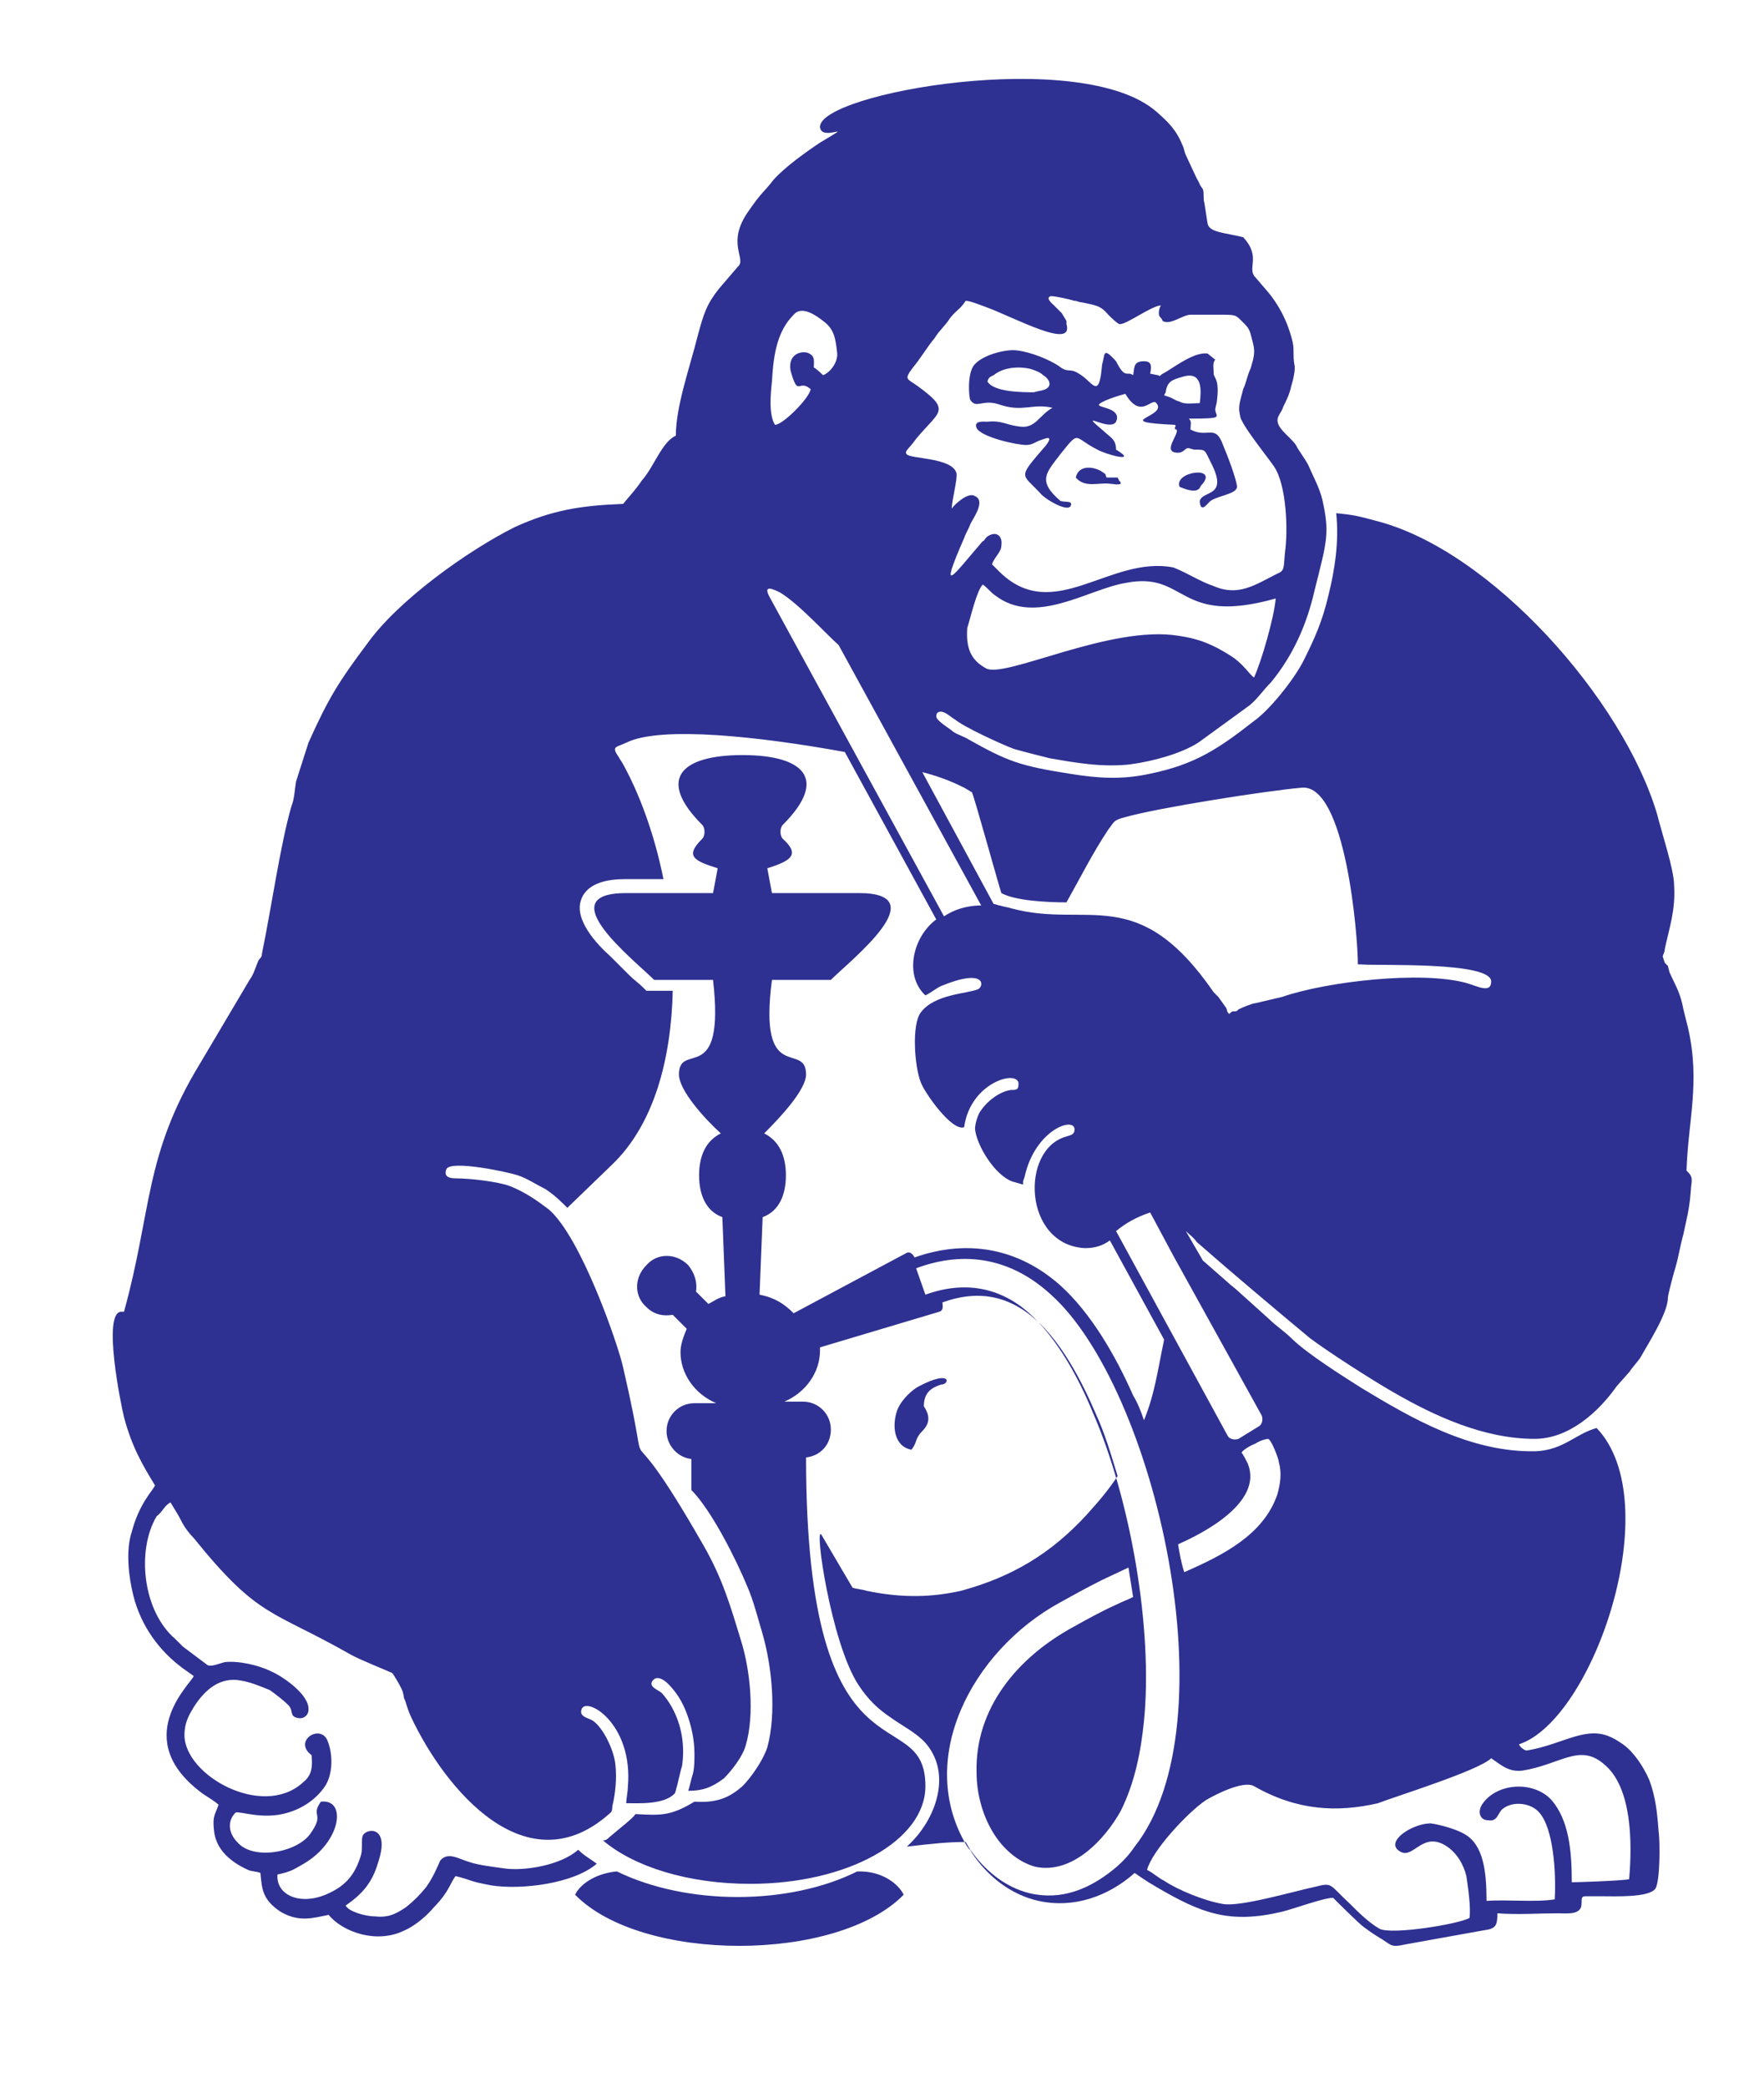 <?xml version="1.0" encoding="utf-8"?>
<!-- Generator: Adobe Illustrator 26.5.0, SVG Export Plug-In . SVG Version: 6.00 Build 0)  -->
<svg version="1.1" id="Ebene_1" xmlns="http://www.w3.org/2000/svg" xmlns:xlink="http://www.w3.org/1999/xlink" x="0px" y="0px"
	 viewBox="0 0 113.8 134.6" style="enable-background:new 0 0 113.8 134.6;" xml:space="preserve">
<style type="text/css">
	.st0{fill-rule:evenodd;clip-rule:evenodd;fill:#2E3191;}
</style>
<path class="st0" d="M11,96.9c0.3,0.5,0.5,0.8,0.7,1.2c0.2,0.4,0.5,0.8,0.8,1.1c4.2,5.2,5,4.6,10.1,7.5c0.5,0.3,2.5,1.1,2.7,1.2
	c0.1,0.1,0.7,1.1,0.7,1.3c0.1,0.3,0,0.2,0.1,0.4c0.1,0.2,0.1,0.4,0.4,1.1c2.2,4.7,7.5,11.1,12.9,6.2c0.1-0.1,0.1-0.3,0.1-0.4
	c0.2-0.8,0.3-1.8,0.2-2.7c-0.1-1-0.9-2.6-1.6-2.9c-0.2-0.1-0.7-0.2-0.6-0.6c0.2-1,3.4,0.8,3,5c0,0.3-0.1,0.7-0.1,1
	c0.8,0,2.4,0.1,3.1-0.6c0.1-0.1,0.1-0.3,0.2-0.6c0.1-0.4,0.2-0.9,0.3-1.2c0.3-2-0.4-3.7-1.3-4.7c-0.2-0.2-0.9-0.4-0.6-0.8
	c0.3-0.4,0.8,0,1,0.2c0.5,0.5,0.9,1.1,1.2,1.9c0.3,0.8,0.5,1.7,0.5,2.6c0,0.5,0,0.9-0.1,1.3c-0.1,0.3-0.2,0.8-0.3,1.1
	c0.9,0,1.5-0.2,2.3-0.8c0.5-0.5,1.2-1.4,1.4-2.1c0.6-2,0.3-4.9-0.3-6.8c-0.7-2.3-1.2-4-2.4-6.1c-6-10.5-3-2-5.2-11.5
	c-0.3-1.4-2.7-8.4-4.8-10.2c-0.8-0.6-1.5-1.1-2.5-1.5c-0.8-0.3-2.6-0.5-3.5-0.5c-0.4,0-0.8-0.1-0.6-0.6c0.3-0.6,4,0.2,4.6,0.4
	c0.6,0.2,1.2,0.6,1.8,0.9c0.6,0.4,1,0.8,1.4,1.2l2.9-2.8c2.7-2.6,3.8-6.8,3.9-11.2h-1.7l-0.2-0.2c-0.3-0.3-0.6-0.5-0.9-0.8
	c-0.4-0.4-0.8-0.8-1.2-1.2c-0.9-0.8-2.4-2.4-1.9-3.7c0.4-1.1,1.8-1.3,2.8-1.3h2.5c-0.6-3-1.6-5.6-2.6-7.4c-0.1-0.2-0.2-0.3-0.3-0.5
	c-0.5-0.7-0.1-0.6,0.5-0.9c2.2-1.1,8.6-0.4,14.1,0.6l5.9,10.8c-1.5,1.1-2.1,3.6-0.7,4.9c0.4-0.2,0.6-0.4,1-0.6
	c2.9-1.2,2.8,0,2.4,0.2c-0.7,0.3-2.8,0.3-3.7,1.5c-0.6,0.8-0.4,3.5,0,4.5c0.2,0.6,2,3.2,2.8,2.9c0.4-3,3.7-3.8,3.5-2.7
	c0,0.3-0.2,0.3-0.5,0.3c-0.7,0.1-1.5,0.7-1.9,1.3c-0.2,0.2-0.4,0.9-0.4,1.2c0.1,1.1,1.3,3,2.4,3.4l0.7,0.2c0,0,0-0.2,0-0.2l0.1-0.3
	c0.7-3.2,3.5-4,3.2-2.9c-0.1,0.2-0.2,0.2-0.5,0.3c-3,0.8-2.8,7,1.2,7.2c0.7,0,1.2-0.2,1.6-0.5l3.5,6.4c-0.4,1.9-0.6,3.5-1.3,5.2
	c-0.2-0.6-0.4-1.1-0.7-1.6c-1.1-2.5-2.7-5.3-4.7-7.1c-2.7-2.4-6-3-9.4-1.8c-0.1-0.2-0.3-0.4-0.5-0.3l-7.3,3.9
	c-0.6-0.6-1.2-1-2.2-1.2l0.2-5c1.1-0.4,1.5-1.5,1.5-2.7c0-1.2-0.4-2.2-1.4-2.7c1-1,2.7-2.8,2.7-3.8c0-2.2-3.1,0.8-2.2-6.1h3.8
	c1.3-1.3,6.8-5.6,1.8-5.6h-5.6l-0.3-1.6c1.6-0.5,2.1-0.9,1-1.9c-0.2-0.2-0.2-0.7,0-0.9c3-3,1.3-4.5-2.6-4.5c-3.9,0-5.6,1.5-2.6,4.5
	c0.2,0.2,0.2,0.7,0,0.9c-1.1,1.1-0.6,1.4,1,1.9l-0.3,1.6h-5.6c-5,0,0.5,4.3,1.8,5.6h3.8c0.8,7-2.2,3.9-2.2,6.1c0,1,1.6,2.8,2.7,3.8
	c-1,0.5-1.4,1.5-1.4,2.7c0,1.2,0.4,2.3,1.5,2.7l0.2,5.1c-0.5,0.1-0.7,0.3-1.1,0.5l-0.8-0.8c0.1-0.6-0.1-1.2-0.5-1.7
	c-0.8-0.8-2-0.8-2.7,0c-0.8,0.8-0.8,2,0,2.7c0.5,0.5,1.1,0.6,1.7,0.5l0.9,0.9c-0.2,0.5-0.4,1-0.4,1.5c0,1.4,0.9,2.7,2.3,3.3h-1.4
	c-1,0-1.8,0.8-1.8,1.8c0,0.9,0.7,1.7,1.6,1.8c0,0.7,0,1.4,0,2c1.3,1.3,2.9,4.5,3.6,6.2c0.4,0.9,0.7,2.1,1,3.1
	c0.6,2.1,0.9,5.1,0.3,7.3c-0.3,0.9-1.1,2-1.6,2.5c-0.8,0.7-1.6,1.1-3.1,1c-1.5,0.9-2.1,0.9-3.8,0.8c-0.2,0.3-1,0.9-1.7,1.5
	c-0.1,0.1-0.2,0.2-0.4,0.2c2,1.7,5.5,2.8,9.5,2.8c6.3,0,11.3-2.8,11.3-6.3c0-5.7-7.7,0.6-7.7-21.2c0.9-0.1,1.6-0.8,1.6-1.8
	c0-1-0.8-1.8-1.8-1.8h-1.2c1.4-0.6,2.3-1.9,2.3-3.3c0-0.1,0-0.1,0-0.2l7.7-2.3c0.3-0.1,0.2-0.4,0.2-0.6c2.2-0.8,4.2-0.5,6,1.1
	c1.7,1.5,3,4,3.9,6.1c0.6,1.3,1,2.7,1.4,4c-0.6,0.9-1.1,1.5-2,2.5c-2.3,2.5-4.8,4-8.1,4.9c-1.8,0.4-3.7,0.5-6.1,0
	c-0.3-0.1-0.6-0.1-0.9-0.2l-2-3.4c-0.5-0.8,0.6,7,2.4,9.7c0.6,0.9,1.2,1.5,2.1,2.1c0.7,0.5,1.5,0.9,2.1,1.5c1.9,2,0.8,5.1-1.1,6.8
	c1.7-0.2,2.7-0.3,3.8-0.3c0.1,0.2,0.3,0.5,0.4,0.7c1,1.5,2.5,2.7,4.3,3.1c2.3,0.5,4.5-0.3,6.2-1.8c0.3,0.2,0.7,0.5,1.4,0.9
	c2.9,1.7,4.7,2.4,8.1,1.6c0.8-0.2,2.7-0.9,3.3-0.9c0.2,0.2,1.7,1.7,2,1.9c0.4,0.3,0.7,0.5,1.2,0.8c0.6,0.4,0.6,0.5,1.5,0.3l5-0.9
	c0.8-0.1,0.9-0.3,0.9-1.1c1.3,0.1,2.7,0,3.9,0c0.6,0,1.3,0.1,1.5-0.4c0.1-0.4-0.1-0.7,0.3-0.7c0.3,0,0.7,0,1,0
	c0.9,0,3.1,0.1,3.5-0.5c0.3-0.5,0.3-3,0.2-3.7c-0.1-1.3-0.2-2.2-0.6-3.3c-0.4-0.9-1-1.8-1.7-2.3c-1-0.7-1.7-0.9-3.1-0.5
	c-1,0.3-1.9,0.7-3.1,0.9c-0.2,0-0.5-0.3-0.5-0.4c4.8-1.6,9.6-15.6,5-20.4c-1.4,0.4-2.1,1.4-3.9,1.5c-4.2,0.1-8-2.1-11.3-4.1
	c-1.1-0.7-3.5-2.2-4.5-3.2c-0.4-0.4-1-0.8-1.4-1.2l-2-1.8c-0.2-0.2-0.5-0.4-0.7-0.6l-1.6-1.4l-1.1-1.9c0.2,0.2,0.5,0.4,0.7,0.7
	c2.4,2.1,4.9,4.2,7.3,6.2c1.2,0.9,4,2.7,5.4,3.5c2.6,1.5,5.8,3,9.1,3c2.2,0,4.1-1.7,5.3-3.4l0.8-0.9c0.2-0.3,0.4-0.5,0.7-0.9
	c0.5-0.9,1.8-2.9,1.8-3.9c0-0.2,0.4-1.7,0.5-2c0.2-0.7,0.3-1.4,0.5-2.1c0.3-1.4,0.4-1.7,0.5-3.1c0.1-0.6,0-0.7-0.3-1
	c0.1-3.2,0.9-5.7,0.1-9.2l-0.3-1.2c-0.2-1.1-0.5-1.5-0.9-2.4l-0.1-0.4l0,0l-0.2-0.2c0,0,0,0,0,0l-0.1-0.3c-0.1-0.2,0.1-0.3,0.1-0.6
	c0.3-1.4,0.7-2.5,0.6-4.1c0-1-0.8-3.4-1.1-4.6c-2.2-7.4-10.7-17-18.1-18.9c-1.1-0.3-1.5-0.4-2.6-0.5c0.2,1.8-0.1,3.7-0.5,5.3
	c-0.4,1.7-0.9,2.8-1.6,4.2c-0.6,1.2-2.2,3.2-3.2,3.9c-2.3,1.8-3.8,2.8-6.7,3.4c-1.8,0.4-3.4,0.3-5.2,0c-3.2-0.5-4-0.8-6.5-2.2
	c-0.3-0.2-0.7-0.3-1-0.5c-0.2-0.2-1.1-0.7-1.1-1c0-0.2,0.1-0.3,0.3-0.3c0.3,0,0.7,0.4,0.9,0.5c0.6,0.5,3,1.6,3.8,1.9
	c0.7,0.2,1.5,0.4,2.3,0.6c1.7,0.3,3.4,0.6,5.2,0.4c1.5-0.2,3.3-0.7,4.4-1.4l3.3-2.4c0.5-0.4,0.9-1,1.4-1.5c1.4-1.7,2.3-3.7,2.8-5.9
	c0.8-3.2,1-3.7,0.5-5.9c-0.2-0.8-0.6-1.5-0.9-2.2c-0.2-0.4-0.6-0.9-0.8-1.3c-0.4-0.6-1.5-1.2-1.1-1.9c0.1-0.2,0.2-0.3,0.3-0.6
	c0.2-0.4,0.4-0.8,0.5-1.3c0.1-0.3,0.3-1.1,0.2-1.4c-0.1-0.6,0-0.9-0.1-1.4c-0.3-1.3-0.9-2.5-1.8-3.5l-0.6-0.7
	c-0.6-0.6,0.4-1.3-0.8-2.6C79,15,78,15,77.9,14.4l-0.2-1.3c-0.1-0.3,0-0.6-0.1-0.9c-0.3-0.4-0.1-0.2-0.4-0.7L76.5,10
	c-0.1-0.2-0.1-0.4-0.2-0.6c-0.4-1-0.9-1.5-1.7-2.2C69.8,3,52.8,6,52.9,8.2c0.1,1,2.5-0.5,0,1c-0.9,0.6-2.3,1.6-3,2.4
	c-0.7,0.9-0.7,0.7-1.6,2c-1.5,2.1-0.1,3.1-0.7,3.6l-1.2,1.4c-0.8,1-1,1.6-1.4,3.1c-0.5,2-1.4,4.5-1.4,6.4c-0.9,0.4-1.4,2-2.2,2.9
	c-0.4,0.6-0.8,1-1.2,1.5c-2.7,0.1-4.6,0.4-7,1.5c-3,1.5-7.5,4.7-9.5,7.5c-1.8,2.4-2.5,3.5-3.8,6.4l-0.8,2.5C19,51,19,51.5,18.8,52
	c-0.7,2.4-1.3,6.6-1.9,9.5c0,0.2-0.1,0.3-0.2,0.4c-0.2,0.4-0.3,0.9-0.6,1.3l-3.2,5.4c-3.6,5.9-3.1,9.5-4.9,16l-0.2,0
	c-1.2,0.1,0,6,0.2,6.8c0.5,1.9,1.2,3.1,2,4.4c-0.1,0.3-1,1.1-1.5,3c-0.4,1.2-0.2,2.9,0.1,4.1c0.5,2,1.7,3.6,3.2,4.7l0.7,0.5
	c-0.2,0.5-4.2,4.1,0.6,7.6c0.3,0.2,0.8,0.5,1,0.7c-0.2,0.6-0.4,0.7-0.3,1.6c0.1,1.3,1.1,2.1,2.2,2.6c0.2,0.1,0.6,0.1,0.8,0.2
	c0.1,1,0.1,1.7,1.3,2.5c1.2,0.7,2.1,0.4,3.1,0.2c0.9,1.1,3.1,1.9,4.9,1c0.7-0.3,1.5-1,1.9-1.5c1-1,1.1-1.7,1.4-2
	c1.2,0.3,0.7,0.3,2.3,0.6c1.9,0.3,5.3-0.1,6.8-1.4c-0.4-0.3-0.8-0.5-1.2-0.9c-1.1,1-3.5,1.4-4.8,1.2c-0.7-0.1-1.6-0.2-2.2-0.4
	c-0.7-0.2-1.4-0.7-1.9-0.1c-0.1,0.2-0.4,1-0.9,1.7c-0.4,0.5-0.8,0.9-1.3,1.3c-0.6,0.4-1.1,0.7-2,0.6c-0.6,0-1.7-0.3-1.9-0.7
	c1-0.7,1.7-1.4,2.1-2.8c0.8-2.4-0.8-2.2-1-1.7c-0.1,0.2,0,0.8-0.1,1.2c-0.4,1.4-1.1,2.1-2.3,2.6c-1.7,0.7-3.2,0-3.1-1.3
	c0.9-0.2,1-0.3,1.7-0.7c2.4-1.4,2.8-4.2,1.1-4c-0.7,1,0.3,0.7-0.7,2.1c-0.9,1.2-3.7,1.7-4.7,0.5c-0.5-0.5-0.7-1.3-0.1-1.9
	c0.3-0.1,1.8,0.5,3.4,0c1-0.3,1.8-0.9,2.3-1.6c0.6-0.8,0.6-2.2,0.2-3.1c-0.5-1-2.2,0.1-1,1c0.1,1-0.1,1.4-0.6,1.8
	c-2.6,2.3-7.6-0.5-7.6-3.1c0-0.8,0.3-1.3,0.6-1.8c0.7-1.1,1.7-2,3.1-1.7c0.6,0.1,1.3,0.4,1.8,0.6c0.3,0.2,1.2,0.9,1.3,1.1
	c0.2,0.3,0,0.6,0.5,0.7c0.4,0.1,0.7-0.2,0.7-0.5c0.1-1-1.7-2.2-2.4-2.5c-0.8-0.4-2.1-0.7-3-0.6c-0.4,0.1-0.8,0.3-1.1,0.2l-1.6-1.2
	c-0.2-0.2-0.3-0.3-0.5-0.5c-2.1-1.8-2.5-5.7-1.2-7.9C10.5,97.5,10.6,97.1,11,96.9 M76,99.6c1.6-0.7,5.5-2.7,4.5-5.2
	c-0.1-0.2-0.3-0.6-0.4-0.7c0-0.1,0.4-0.4,0.9-0.6c0.3-0.2,0.7-0.3,0.8-0.3c0.2,0,0.7,1.3,0.7,1.5c0.2,0.7,0.1,1.4-0.1,2.1
	c-0.9,2.6-3.5,3.9-6,5C76.2,100.8,76.1,100.2,76,99.6 M59.1,81.8l0.6,1.7c2.5-0.9,4.8-0.5,6.7,1.2c1.8,1.6,3.2,4.2,4.1,6.4
	c2.4,5.5,3.9,13.9,3.3,19.9c-0.2,2-0.6,4-1.5,5.8c-1,1.8-3.1,4.1-5.5,3.6c-1.1-0.3-2-1.1-2.6-2c-0.8-1.2-1.2-2.7-1.2-4.1
	c-0.1-4.1,2.6-7.4,6.3-9.4c0.9-0.5,1.8-1,2.7-1.4c0.4-0.2,0.7-0.3,1.1-0.5l-0.3-1.9l-1.7,0.8c-1,0.5-1.9,1-2.8,1.5
	c-5.6,3.1-9.3,10.1-5.9,15.7c0.1,0.1,0.1,0.2,0.2,0.2c0.9,1.3,2.2,2.4,3.8,2.8c2.1,0.5,3.9-0.3,5.4-1.5c0.5-0.4,1-0.9,1.4-1.5
	c6.3-8,1.3-29.6-5.4-35.6C65.3,81.2,62.3,80.6,59.1,81.8 M58.3,122.2c-4.3,4.4-16.9,4.4-21.2,0c0.4-0.8,1.5-1.4,2.7-1.5
	c4.5,2.2,11.1,2.2,15.5,0l0.1,0h0.1C56.8,120.7,57.9,121.4,58.3,122.2 M54.1,41.6l9.2,16.8c-1,0-1.8,0.3-2.4,0.7L49.7,38.6
	c-0.4-0.7-0.2-0.8,0.6-0.4C51.5,38.9,53.4,41,54.1,41.6 M59.5,49.8c1.2,0.3,2.1,0.7,2.7,1l0.5,0.3c0.1,0.1,1.7,5.9,1.9,6.5
	c0.9,0.5,3,0.6,4.2,0.6c0.9-1.6,1.7-3.2,2.7-4.7c0.4-0.5,0.3-0.6,1.1-0.8c2.1-0.6,9.1-1.7,11.4-1.9c2.8-0.2,3.6,9.5,3.6,11.4l0.2,0
	c1.1,0.1,8.4-0.2,8.4,1.1c0,0.8-0.9,0.3-1.6,0.1c-2.9-0.8-9-0.1-11.9,0.9L81,64.7c-0.2,0-0.9,0.3-1.1,0.4l-0.1,0.1
	c-0.3,0.1-0.2-0.1-0.5,0.2c-0.2-0.2-0.1-0.2-0.2-0.4l-0.5-0.7c-0.1-0.1-0.1-0.1-0.3-0.3c-4.9-7.1-8.1-4.1-13-5.4
	c-0.3-0.1-0.5-0.1-0.8-0.2c-0.1,0-0.3-0.1-0.4-0.1L59.5,49.8z M74.2,78.2c-0.9,0.3-1.6,0.7-2.2,1.2l7.2,13.2
	c0.1,0.2,0.4,0.3,0.7,0.2l1.3-0.8c0.2-0.1,0.3-0.4,0.2-0.7L75.7,81L74.2,78.2z M76.1,31.4c1.4,0.6,1.3-0.1,1.4-0.1
	C78.7,30,75.7,30.4,76.1,31.4 M72.1,30.8l-0.7,0c-0.1-0.1,0-0.2-0.2-0.3c-0.5-0.4-1.6-0.6-1.8,0.3c0.6,0.7,1.5,0.3,2.2,0.4
	c0.2,0,0.5,0.1,0.7,0c0-0.1,0-0.1-0.1-0.2L72.1,30.8z M58.8,93.5c0.4-0.5,0.2-0.7,0.7-1.2c0.5-0.5,0.5-1,0.1-1.6
	c0-0.9,0.5-1.2,1.1-1.4c0.6,0,0.7-1-1.4,0.1c-0.4,0.2-1.1,0.8-1.4,1.5C57.5,92,57.7,93.3,58.8,93.5 M78.1,29.8
	c1.2,2.3-0.5,1.8-0.7,2.5c0,0.3,0.1,0.6,0.4,0.3l0.2-0.2c0.3-0.4,1.8-0.5,1.8-1c0-0.4-0.6-2-0.9-2.7c-0.5-1.4-1-0.4-2.1-1
	c0-0.3,0.1-0.5-0.1-0.7c2.4,0,1.7-0.1,1.7-0.6c0-0.1,0.1-0.4,0.1-0.5c0.2-1.5-0.2-1.5-0.2-1.8c0-0.3-0.1-0.7,0.1-0.9l-0.5-0.4
	c0,0,0,0,0,0c0,0,0,0,0,0c-0.8-0.1-1.9,0.7-2.7,1.2c-0.6,0.3-0.2,0.3-0.5,0.2l-0.5-0.1c0,0,0,0,0,0c0.1-0.5,0.1-0.8-0.4-0.8
	c-0.7,0-0.6,0.4-0.7,0.9c-0.4-0.3-0.5,0.3-1.1-0.9c-0.9-1-0.7-0.4-0.9,0.2c-0.2,2.4-0.6,1.1-1.5,0.6c-0.6-0.4-0.7,0-1.3-0.5
	c-0.6-0.4-1.8-0.9-2.7-1c-0.7-0.1-2.3,0.3-2.8,1c-0.4,0.6-0.3,2-0.2,2.2c0.4,0.6,0.8-0.1,1.9,0.3c1.5,0.5,2.1-0.1,3.4,0.2
	c-0.9,0.5-1.1,1.4-2.2,1.2c-0.8-0.1-1.1-0.4-2-0.3c-0.2,0-0.9-0.1-0.7,0.4c0.3,0.6,2.6,1.1,3.2,1.1c0.4,0,0.6-0.2,0.9-0.3
	c0.3-0.1,0.9-0.4,0.4,0.3c-1.9,2.2-1.6,1.8-0.4,3.1c0.3,0.4,2,1.4,2,0.7c0-0.2-0.5-0.1-0.7-0.2c-1.5-1.3-0.9-1.8,0-3
	c1.3-1.6,0.8-1.1,2.4-0.3c0.5,0.3,2.7,0.9,1.2,0c0-0.7-0.4-0.8-0.8-1.2c-1.8-1.5,0.4,0.1,0.8-0.6c0.4-0.9-1.2-0.9-1.1-1.1
	c0-0.1,0.6-0.4,1.7-0.7c1,1.7,1.7,0.2,2,0.6c0.8,0.9-3.1,1.2,1.2,1.4c0.1,0.1,0,0.1,0,0.2c0,0.1,0,0.1,0.1,0.1
	c0.2,0.3-1,1.5,0.1,1.5c0.3,0,0.4-0.2,0.6-0.3c0.2,0,0.3,0.1,0.5,0.1C77.8,29,77.7,29,78.1,29.8 M75.2,25.3c0.1-0.7,0.4-0.8,1.1-1
	c1.3-0.4,1.2,0.9,1.1,1.7c-0.4,0-1,0.1-1.3-0.1c-0.4-0.1-0.3-0.2-1-0.4L75.2,25.3z M66.5,23.8c0.3,0.1,0.6,0.2,0.8,0.4
	c0.2,0.1,0.6,0.5,0.3,0.8c-0.2,0.2-0.6,0.2-0.9,0.3c-0.7,0-2.6,0-3-0.7c0.1-0.3,0.2-0.3,0.4-0.4C64.7,23.7,65.7,23.6,66.5,23.8
	 M96.2,113.4c0.6,0.4,1.1,0.9,2,0.8c2.5-0.4,3.7-1.8,5.3-0.4c1.8,1.5,1.8,5.1,1.6,7.4c-0.4,0.1-3.4,0.2-3.7,0.2c0-2.1-0.2-4-1.3-5.3
	c-1.2-1.3-3.6-1.1-4.5,0.3c-0.3,0.5-0.1,1,0.4,1c0.6,0.1,0.6-0.4,0.9-0.7c0.7-0.6,1.9-0.4,2.4,0.2c0.9,1,1.1,3.8,1,5.6
	c-1.2,0.2-3.1,0-4.4,0.1c0-1.9-0.2-3.6-1.4-4.3c-0.5-0.3-1.5-0.6-2.2-0.7c-1.2,0-3,1.2-2,1.8c0.9,0.6,1.5-1.5,3.2-0.2
	c0.5,0.4,0.9,1,1.1,1.8c0.1,0.7,0.3,2,0.2,2.7c-0.7,0.4-5,1.1-5.8,0.7c-0.7-0.4-1.4-1.1-1.9-1.6c-1.4-1.3-1.1-1.4-2.3-1.1
	c-1.4,0.3-4.8,1.3-5.9,1.1c-1.2-0.2-2.9-0.9-3.8-1.5c-0.4-0.2-0.7-0.5-1.1-0.7c0.3-1.2,2.6-3.7,3.8-4.5c0.5-0.3,2.4-1.3,3.1-0.9
	c2.8,1.6,5.4,1.7,8,1.1C89.9,115.9,95.4,114.2,96.2,113.4 M63.4,37.7c0.3,0.2,0.5,0.5,0.8,0.7c2.6,2,6-0.4,8.4-0.8
	c4-0.8,3.3,2.8,9.7,1c-0.1,1.2-0.9,4-1.4,5.1c-0.3-0.2-0.7-0.9-1.5-1.4c-1.1-0.7-2-1.1-3.4-1.3c-4.4-0.7-11.2,2.8-12.4,2.1
	c-0.9-0.5-1.3-1.2-1.2-2.6C62.6,39.9,63,38.1,63.4,37.7 M52.3,25.1c-0.1,0.6-1.8,2.3-2.3,2.3c-0.4-0.6-0.3-1.9-0.2-2.8
	c0.1-1.9,0.4-3.3,1.4-4.3c0.5-0.6,1.4,0,1.9,0.4c0.7,0.5,0.8,1.1,0.9,2c0.1,0.6-0.4,1.3-0.9,1.5c0,0-0.4-0.4-0.6-0.5
	c0-0.4,0.1-0.7-0.3-0.9c-0.3-0.2-1.4-0.1-1.2,1.1C51.5,25.7,51.5,24.4,52.3,25.1 M80,26.8c0,0.5,1.8,2.7,2.2,3.3
	c0.8,1.2,0.9,4.1,0.7,5.5c-0.1,1,0,1.2-0.5,1.4c-1.4,0.7-2.5,1.5-4.1,0.8c-0.9-0.3-1.6-0.8-2.6-1.2c-4.1-0.8-7.7,3.7-11.2,0.3
	L64,36.4c0.1-0.4,0.6-0.8,0.6-1.2c0.1-0.6-0.3-1-0.9-0.6l-0.1,0.1c-0.1,0.1-0.1,0.2-0.2,0.2c-1.9,2.2-2.9,3.7-1.2-0.2
	c0.1-0.3,0.3-0.6,0.4-0.9c0.2-0.4,1-1.5,0.3-1.8c-0.4-0.3-1.3,0.5-1.5,0.8c0-0.5,0.4-2,0.3-2.3c-0.3-1-3-0.9-3.2-1.2
	c-0.2-0.2,0.2-0.4,0.6-1c1.5-1.8,2.3-1.8,0.1-3.4c-0.7-0.5-0.9-0.4-0.3-1.2c0.5-0.6,0.9-1.3,1.4-1.9c0.3-0.5,0.7-0.8,1-1.3
	c0.5-0.6,0.6-0.5,1-1.1c0.3,0,1,0.3,1.3,0.4c1.9,0.7,5.7,2.8,5.2,1.1c0,0,0-0.1,0-0.2l-0.3-0.5c-0.2-0.2-0.3-0.3-0.5-0.5
	c-0.1-0.1-0.6-0.5-0.2-0.6c0.3,0,1.2,0.2,1.5,0.3c0.2,0,0.3,0.1,0.5,0.1c0.9,0.2,1.2,0.2,1.7,0.8c0.2,0.2,0.5,0.5,0.7,0.6
	c0.4,0.1,2.1-1.2,2.7-1.2c-0.1,0.1-0.2,0.5-0.1,0.7c0,0,0.2,0.2,0.2,0.3c0.5,0.3,1.3-0.4,1.8-0.4l1.9,0c1,0,1,0,1.4,0.4
	c0.5,0.5,0.5,0.5,0.7,1.3c0.2,0.7,0.1,1-0.1,1.7c-0.3,0.7-0.3,1-0.5,1.4C79.9,26.2,79.9,26.3,80,26.8"/>
</svg>
